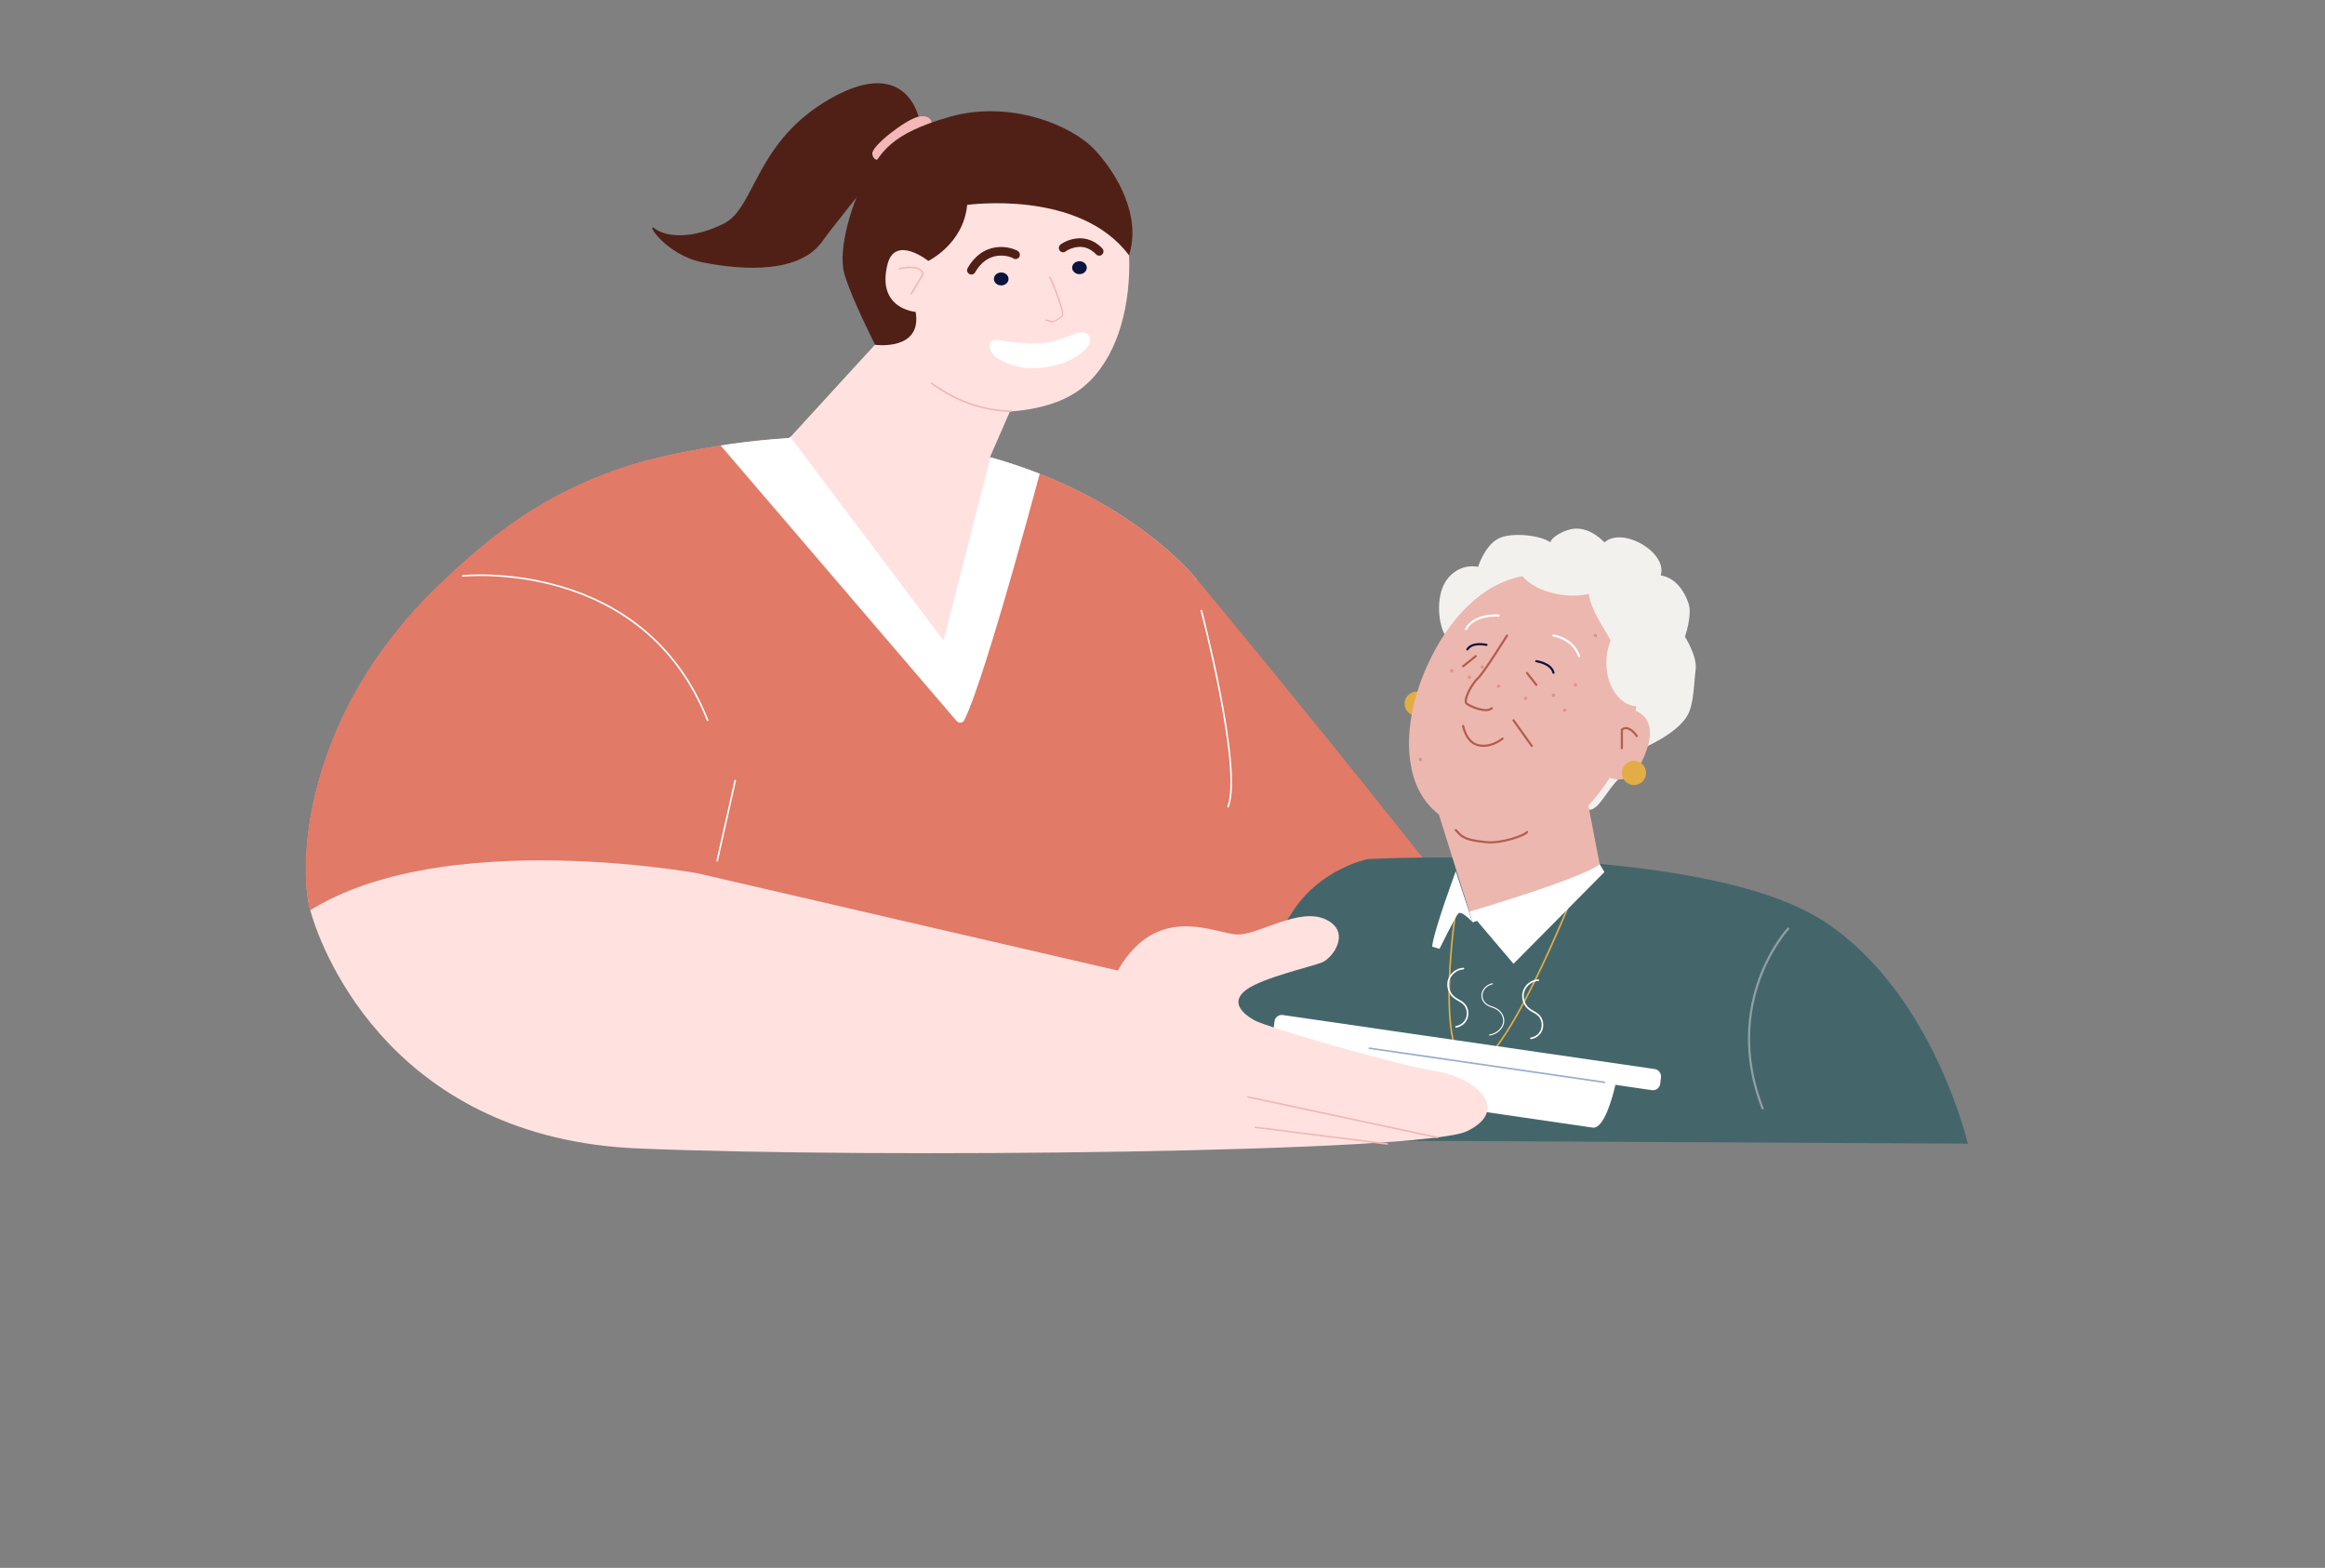 <?xml version="1.0" encoding="utf-8"?>
<!-- Generator: Adobe Illustrator 25.4.1, SVG Export Plug-In . SVG Version: 6.00 Build 0)  -->
<svg version="1.1" id="Layer_1" xmlns="http://www.w3.org/2000/svg" xmlns:xlink="http://www.w3.org/1999/xlink" x="0px" y="0px"
	 viewBox="0 0 826 557" style="enable-background:new 0 0 826 557;" xml:space="preserve">
<rect x="0" y="0" width="826" height="557" fill="#808080" stroke="none"/>
<style type="text/css">
	.st0{fill:#E17A67;}
	.st1{fill:#F3F1EE;}
	.st2{fill:#44666A;}
	.st3{fill:none;stroke:#E2AD45;stroke-width:0.575;stroke-linecap:round;stroke-linejoin:round;stroke-miterlimit:10;}
	.st4{fill:#E2AD45;}
	.st5{fill:#ECB7AF;}
	.st6{fill:none;stroke:#B25D50;stroke-width:0.766;stroke-linecap:round;stroke-linejoin:round;stroke-miterlimit:10;}
	.st7{fill:none;stroke:#0A143C;stroke-width:0.766;stroke-linecap:round;stroke-linejoin:round;stroke-miterlimit:10;}
	.st8{fill:none;stroke:#FFFFFF;stroke-width:0.766;stroke-linecap:round;stroke-linejoin:round;stroke-miterlimit:10;}
	.st9{fill:#C49A95;}
	.st10{fill:#E59288;}
	.st11{fill:none;stroke:#8FA1A4;stroke-width:0.766;stroke-linecap:round;stroke-linejoin:round;stroke-miterlimit:10;}
	.st12{fill:#FFFFFF;}
	.st13{clip-path:url(#SVGID_00000130633537514467468560000000934118554379132324_);fill:#FFE2E0;}
	.st14{clip-path:url(#SVGID_00000130633537514467468560000000934118554379132324_);fill:#E17A67;}
	.st15{clip-path:url(#SVGID_00000130633537514467468560000000934118554379132324_);fill:#FFFFFF;}
	.st16{fill:none;stroke:#FFFFFF;stroke-width:0.575;stroke-linecap:round;stroke-linejoin:round;stroke-miterlimit:10;}
	.st17{fill:#FFE2E0;}
	.st18{fill:#F2B7B6;}
	.st19{fill:#0A143C;}
	.st20{fill:none;stroke:#F2B7B6;stroke-width:0.575;stroke-linecap:round;stroke-linejoin:round;stroke-miterlimit:10;}
	.st21{fill:none;stroke:#502017;stroke-width:3.064;stroke-linecap:round;stroke-linejoin:round;stroke-miterlimit:10;}
	.st22{fill:#502017;}
	.st23{fill:none;stroke:#98ADCD;stroke-width:0.575;stroke-linecap:round;stroke-linejoin:round;stroke-miterlimit:10;}
	.st24{fill:none;stroke:#FFFFFF;stroke-width:0.383;stroke-linecap:round;stroke-linejoin:round;stroke-miterlimit:10;}
</style>
<path class="st0" d="M425.3,205.9c0,0,111.5,134.3,131,167.7s-319.3,22.8-361.3-12.6s-31.4-69.8-31.4-69.8l141.2-65.3l114.8-21.2
	L425.3,205.9z"/>
<g>
	<path class="st1" d="M517.3,232.6c-2.2,6.3,0.3,13.3,2.9,17.8c6.4,11.3,26.8,36.8,44.3,37.3c4.4,0.1,7.5-10.6,14.2-13.5
		c5-2.2,4.7-8.3,4.7-8.3s12.4-5,16.2-11.9c2.3-4.3,2.2-11.9,2.8-16c0.7-4.8-3.8-11.8-3.8-11.8s2.7-7.7,1.3-11.8
		c-1.4-4.2-4.5-9.1-9.9-10c2.5-8.1-13.5-17.5-20-11.7c0,0-4.5-5.2-10.4-4.9c-3.9,0.2-8.7,3.3-8.8,4.9c-2.9-2.4-13.8-3.9-18.6-1.3
		s-7.1,10-7.1,10s-5.9-1.6-10.6,3.9c-4.7,5.6-3.5,15.9-1.4,19.8C514.5,227.2,518.3,230,517.3,232.6z"/>
	<path class="st2" d="M485.9,305.2c0,0-17.2,3.4-27,19.2c-12,19.4-53.4,68-50.4,80.4l290.6,1.5c0,0-12.3-53.4-50.8-78.8
		C604.8,298.9,485.9,305.2,485.9,305.2z"/>
	<path class="st3" d="M517.2,323.3c0,0-7.4,48.7,4,55.1c11.5,6.4,38.4-62.4,38.4-62.4"/>
	<circle class="st4" cx="503.3" cy="250" r="4.3"/>
	<g>
		<path class="st5" d="M581.1,252.5c0.1-0.5,0.2-1.1,0.2-1.6c-0.3,0-0.7-0.1-1-0.1c-4.8-1-8-5.8-9.1-10.6c-0.9-4.2-0.6-8.7,1-12.7
			c-3.1-5.7-6.6-10.1-7.8-16.5c-7,1.7-18.3-0.2-23.5-6.3c-14.3,2.6-26.3,15-34,32.1c-5.1,11.4-9.1,27.8-3.9,41.5
			c1.8,4.7,4.7,8.3,8.2,11.1l0,0l12,38.3l45.6-18.2l-4.5-23.3c2.8-3,5.3-6.3,7.6-9.9c3.3,1.3,9.1,1.5,12.9-9.3
			C588.3,257.5,584.4,253.9,581.1,252.5z"/>
	</g>
	<g>
		<path class="st6" d="M519.8,257.9c0,0,1,6,5.6,6.9c4.6,0.9,8.4-2.4,8.4-2.4"/>
		<path class="st6" d="M535.4,225.8c0,0-8.5,13.6-10.3,15.1c-1.8,1.5-5.7,8.1-3.9,9.2c1.8,1.1,6.8,3.3,8.8,1.5"/>
		<line class="st6" x1="524.3" y1="233.1" x2="519.8" y2="236.7"/>
		<line class="st6" x1="542.5" y1="239.1" x2="545.8" y2="243.3"/>
		<path class="st7" d="M545.8,234.9c0,0,5.3,0.7,6.1,4.1"/>
		<path class="st7" d="M528.1,229.1c0,0-5-1.2-6.8,1.6"/>
		<path class="st8" d="M551.9,225.8c0,0,6.8,0.8,9.1,7.3"/>
		<path class="st8" d="M532.4,218.7c0,0-8.5-0.8-11.6,4.8"/>
		<path class="st6" d="M581.5,261.5c0,0-2.8-4.3-5.3-2.3v6.6"/>
		<path class="st6" d="M517.2,294.9c1.9,1.9,2.2,3.5,10.9,4.3c5.5,0.5,13.6-2.4,14.4-3.6"/>
		<line class="st6" x1="537.7" y1="255.9" x2="544.2" y2="265"/>
		<circle class="st4" cx="580.5" cy="274.6" r="4.3"/>
	</g>
	<g>
		<circle class="st9" cx="566.8" cy="225.8" r="0.6"/>
		<circle class="st9" cx="504.6" cy="269.8" r="0.6"/>
		<circle class="st10" cx="522" cy="240.6" r="0.6"/>
		<circle class="st10" cx="532.4" cy="243.8" r="0.6"/>
		<circle class="st10" cx="555.9" cy="252.3" r="0.6"/>
		<circle class="st10" cx="559.7" cy="243.3" r="0.6"/>
		<circle class="st10" cx="542" cy="248.1" r="0.6"/>
		<circle class="st10" cx="515.8" cy="238.3" r="0.6"/>
		<circle class="st10" cx="526.6" cy="237" r="0.6"/>
		<circle class="st9" cx="551.9" cy="247" r="0.6"/>
	</g>
	<path class="st11" d="M635.3,329.9c0,0-23.9,25.7-9.1,63.9"/>
</g>
<path class="st12" d="M587.9,379.8l-132.2-19.2c-1.4-0.2-2.7,0.8-2.9,2.2l-0.3,2.3c-0.2,1.4,0.8,2.7,2.2,2.9l10.3,1.5
	c0,4.2,0.3,16.4,5.3,17.2c5.1,0.7,95.5,13.9,95.5,13.9c4.1,0.6,7.2-11.2,8.1-15.2l13,1.9c1.4,0.2,2.7-0.8,2.9-2.2l0.3-2.3
	C590.3,381.4,589.3,380,587.9,379.8z"/>
<g>
	<g>
		<defs>
			<path id="SVGID_1_" d="M510.3,380.6c-14.3-2.3-60.5-15.7-64.8-18.2c-4.3-2.5-8.5-6.5-2.7-10.8c5.9-4.3,22.9-8.1,26.9-9.7
				c4-1.7,10.5-11,1.2-15.3c-9.3-4.3-23.4,5.3-31,5.4c-7.6,0.1-28.5-12.1-42.8,12.8l-83.7-26.3l111.7-112.7c0,0-22.9-29.4-73.4-43.4
				l10.9-24.9l-49.7-17.5l-32.6,35.6c-13,0.8-27,2.7-42,5.9c-39.4,8.4-63.6,28-83.7,47.6c-46.4,45.3-49,97.7-44.4,114.4
				c4.6,16.7,30.9,80.9,116.4,84.5s279,1.4,294.5-6.1C536.8,394.4,524.6,382.9,510.3,380.6z"/>
		</defs>
		<clipPath id="SVGID_00000016037247752970358160000012613710420595914931_">
			<use xlink:href="#SVGID_1_"  style="overflow:visible;"/>
		</clipPath>
		<path style="clip-path:url(#SVGID_00000016037247752970358160000012613710420595914931_);fill:#FFE2E0;" d="M510.3,380.6
			c-14.3-2.3-60.5-15.7-64.8-18.2c-4.3-2.5-8.5-6.5-2.7-10.8c5.9-4.3,22.9-8.1,26.9-9.7c4-1.7,10.5-11,1.2-15.3
			c-9.3-4.3-23.4,5.3-31,5.4c-7.6,0.1-28.5-12.1-42.8,12.8l-149.1-34.5l177.2-104.4c0,0-22.9-29.4-73.4-43.4l10.9-24.9l-49.7-17.5
			l-32.6,35.6c-13,0.8-27,2.7-42,5.9c-39.4,8.4-63.6,28-83.7,47.6c-46.4,45.3-49,97.7-44.4,114.4c4.6,16.7,30.9,80.9,116.4,84.5
			s279,1.4,294.5-6.1C536.8,394.4,524.6,382.9,510.3,380.6z"/>
		<path style="clip-path:url(#SVGID_00000016037247752970358160000012613710420595914931_);fill:#E17A67;" d="M253.4,128.7
			l79.3,112.5l30.2-85.5l73.5,51.5l-45.5,89.9l-91.1,2.2l-38.6,8l-13.1,3c0,0-111.7-20.6-152.2,25c0,2.2-3,11.8-3,11.8l-12.1-126
			c0,0,112.3-113.7,113.8-113.2C196.1,108.4,253.4,128.7,253.4,128.7z"/>
		<path style="clip-path:url(#SVGID_00000016037247752970358160000012613710420595914931_);fill:#FFFFFF;" d="M277,150.2l58.2,77.4
			l16.7-65.1l19.3-1c0,0-20.7,78.4-28.6,94.3c-0.5,1.1-2,1.3-2.8,0.3l-90.1-105.2L277,150.2z"/>
	</g>
	<g>
		<line class="st16" x1="261.2" y1="277.3" x2="254.8" y2="305.8"/>
		<path class="st16" d="M164.4,204.6c0,0,64.1-6.8,87,51.3"/>
		<path class="st16" d="M426.8,216.9c0,0,14.7,56,9.5,69.7"/>
	</g>
	<g>
		<path class="st17" d="M401.2,93.9c0,16.7-4.7,33.6-15.9,43.2c-8.2,7.1-21,9.3-32.3,9.3c-26.6,0-48.1-23.5-48.1-52.5
			s21.5-52.5,48.1-52.5S401.2,65,401.2,93.9z"/>
		<path class="st18" d="M374,114.6C374,114.6,374,114.6,374,114.6c0.2-0.1,2.3-1,3.5-2.2c1.2-1.2-2.9-11-4.2-14
			c-0.1-0.1-0.2-0.2-0.4-0.1c-0.1,0.1-0.2,0.2-0.1,0.4c2.7,6.1,5,12.7,4.4,13.4c-1,1-2.8,1.9-3.2,2l-2.4-0.7c-0.1,0-0.3,0-0.3,0.2
			c0,0.1,0,0.3,0.2,0.3l2.5,0.7C373.9,114.6,374,114.6,374,114.6z"/>
		<ellipse class="st19" cx="355.7" cy="99.1" rx="2.6" ry="2.3"/>
		<ellipse class="st19" cx="383.5" cy="95.1" rx="2.6" ry="2.3"/>
		<path class="st20" d="M359.2,146c0,0-13.8,0.9-28.3-9.9"/>
	</g>
	<path class="st20" d="M319.5,95.5c0,0,7.6-2,8.4,1.9l-4.2,7"/>
	<g>
		<line class="st20" x1="443.3" y1="389.7" x2="510.7" y2="404.1"/>
		<line class="st20" x1="446" y1="400.5" x2="492.8" y2="406.4"/>
	</g>
	<path class="st21" d="M360.8,90.5c0.3-0.1-9.6-5-15.7,5.5"/>
	<path class="st21" d="M377.7,88.1c-0.3,0.1,6.8-5.1,12.8,1.2"/>
	<path class="st12" d="M354.1,127.1c-2.4-1.3-4.2-6.5,0-6.3c2.2,0.1,9.2,1.7,15.5,1.2c5.9-0.5,8.1-2,13-3.6s5.5,3,3.5,5.2
		c-2.1,2.1-5.9,5.6-14.9,6.9C362.2,131.9,356.5,128.5,354.1,127.1z"/>
	<g>
		<path class="st22" d="M326.7,42.9c0,0-3.8-23.4-31.1-8.2s-27.1,38.8-38.2,44.6c-11.1,5.7-20.6,5-24.6,2c-4-3,3.6,9.3,16.8,11.9
			c15,3,34.5,3.8,42.5-7.4C300.2,74.6,326.7,42.9,326.7,42.9z"/>
		<path class="st18" d="M328.1,46.2c5.1-1.8,2.6-5.9-2-4.7c-4.6,1.2-16.4,10.3-16.2,13.1c0.3,2.8,2.8,2.5,3.8,1.5
			C314.7,55.1,323.7,47.7,328.1,46.2z"/>
		<path class="st22" d="M343.6,72.8c0,0,39.9-5.7,57.5,17.9c4.4-13.8-4-28.7-12.1-37.4c-8.1-8.8-30.2-17.9-51.6-11.8
			s-24.3,12.7-29.3,20.9c-5.1,8.2-10.7,26.2-8.1,35c2.6,8.8,10.9,25.1,10.9,25.1s16.8,2.3,14.4-11.7c0,0-14-1-10-16.9
			c2.7-10.6,14.5-1.2,14.5-1.2S342.3,86.7,343.6,72.8z"/>
	</g>
</g>
<path class="st12" d="M517.2,309.5c0,0-7.9,21.3-8.4,26.8l2.6,0.8c0,0,5.5-11.1,6.6-12.5c1.2-1.4,5.1,3,5.1,3L517.2,309.5z"/>
<g>
	<path class="st12" d="M570,309.8l-1.7-2.8c-5.5,4.9-46.3,16.9-46.3,16.9l15.7,18.5L570,309.8z"/>
	<polygon class="st12" points="524.8,327.1 522,323.9 523.2,327.6 	"/>
</g>
<line class="st23" x1="570" y1="384.5" x2="486.5" y2="372.4"/>
<g>
	<path class="st16" d="M519.9,344.1c-2.3,0.1-4.5,1.8-5.2,4c-0.7,2.2,0.1,4.9,2,6.3c1,0.8,2.2,1.2,3.1,2c1.4,1.2,1.9,3.2,1.4,5
		c-0.5,1.8-2.1,3.1-3.9,3.4"/>
	<path class="st16" d="M546.5,348.2c-2.3,0.1-4.5,1.8-5.2,4c-0.7,2.2,0.1,4.9,2,6.3c1,0.8,2.2,1.2,3.1,2c1.4,1.2,1.9,3.2,1.4,5
		c-0.5,1.8-2.1,3.1-3.9,3.4"/>
	<path class="st24" d="M529.2,367.7c2.3-0.3,4.3-2,4.9-4c0.5-2-0.5-4.2-2.5-5.3c-1-0.6-2.3-0.8-3.2-1.4c-1.5-0.9-2.2-2.6-1.8-4.2
		c0.4-1.6,1.8-2.9,3.6-3.3"/>
</g>
</svg>
